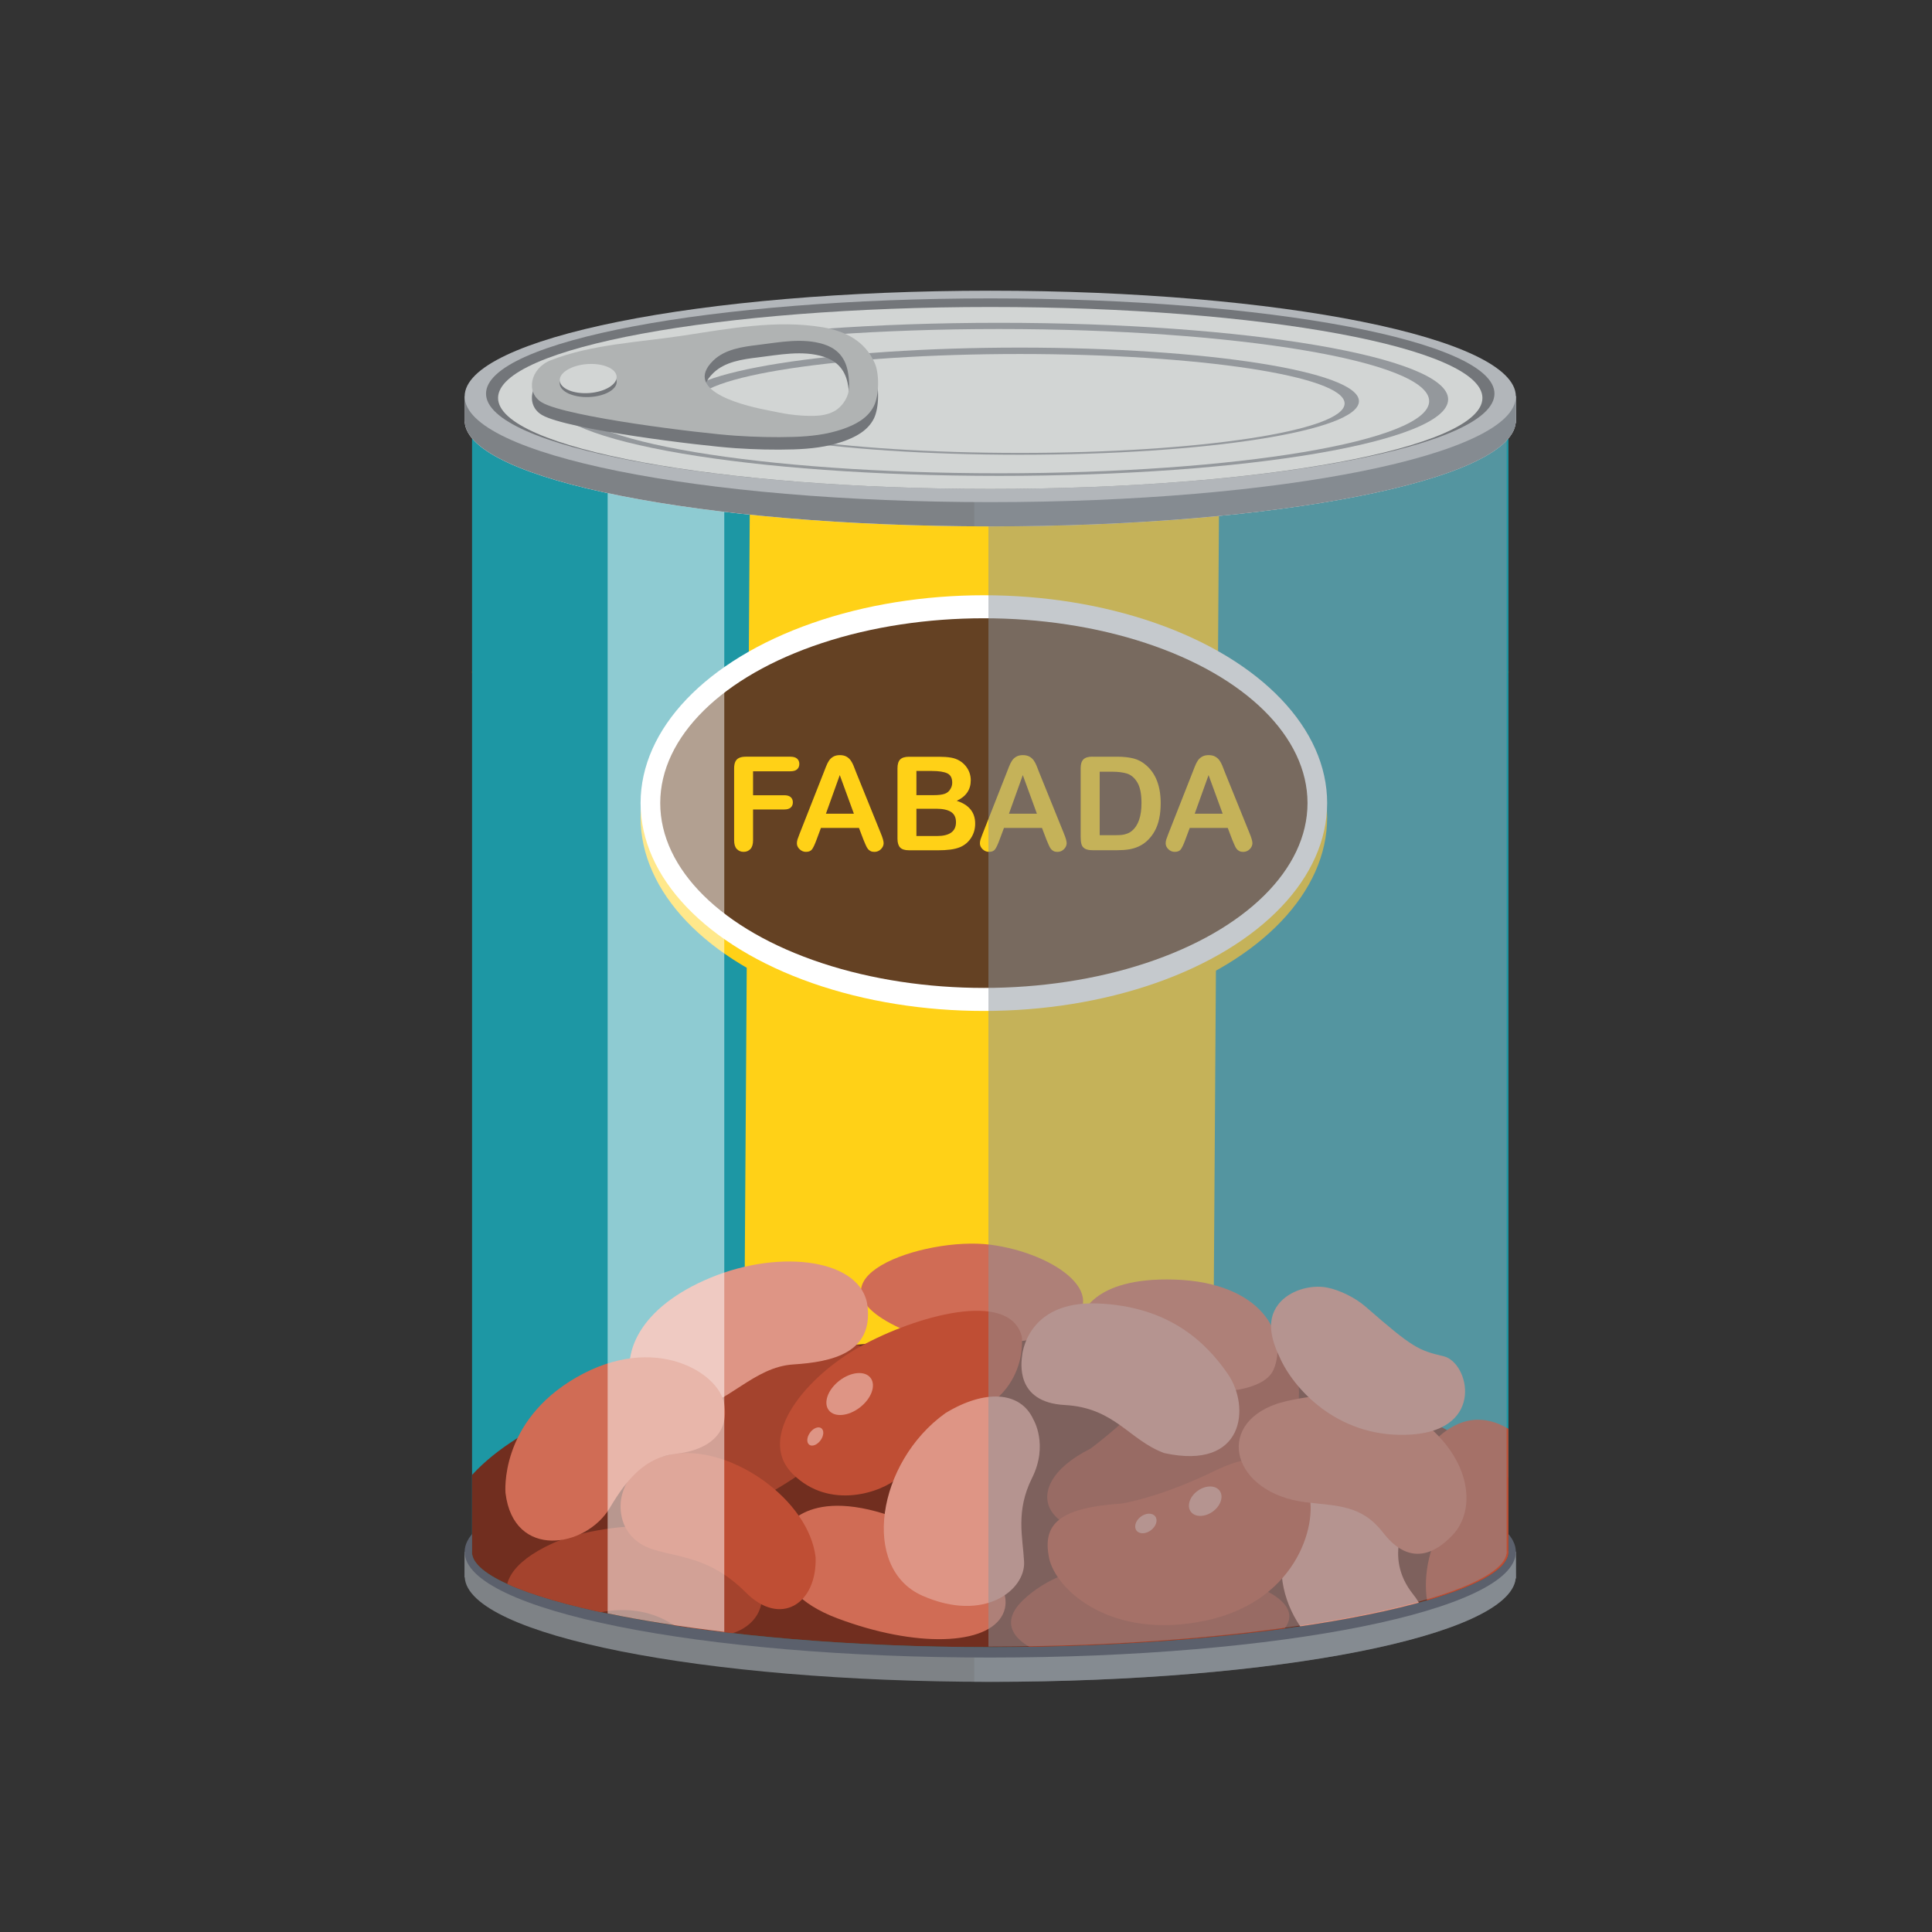 <?xml version="1.0" encoding="UTF-8"?><svg xmlns="http://www.w3.org/2000/svg" xmlns:xlink="http://www.w3.org/1999/xlink" viewBox="0 0 600 600"><rect x="0" y="0" width="600" height="600" fill="#333333" stroke="none"/><defs><style>.cls-1{fill:#d06c55;}.cls-2{fill:#a4432d;}.cls-3,.cls-4{fill:#fff;}.cls-5{fill:#5b606c;}.cls-6,.cls-7{fill:#ffd117;}.cls-8{fill:#712e1f;}.cls-9{fill:#d2d5d4;}.cls-10{isolation:isolate;}.cls-7,.cls-11{mix-blend-mode:multiply;}.cls-12{fill:#94989c;}.cls-13{fill:#1d97a4;}.cls-14{fill:#fc8a07;}.cls-15{fill:#644123;}.cls-16{fill:#bf4e34;}.cls-17{fill:#b0b3b3;}.cls-18,.cls-19,.cls-4{mix-blend-mode:screen;}.cls-19,.cls-20{fill:#de9585;}.cls-21{clip-path:url(#clippath);}.cls-22{fill:none;}.cls-11{fill:#8c959d;}.cls-11,.cls-4{opacity:.5;}.cls-23{fill:#b2b6ba;}.cls-24{fill:#7e8286;}.cls-25{fill:#73767a;}</style><clipPath id="clippath"><path class="cls-22" d="m146.6,409.57v72.01c-.01.14-.03.28-.03.42,0,.15.02.29.03.43v.35h.04c2.54,14.09,73.59,28.76,160.88,28.76s158.35-14.67,160.88-28.76h.05v-.36c.01-.14.03-.28.03-.41s-.02-.27-.03-.41v-56.42c-27.99-22.99-82.99-57.59-160.5-57.59-94.82,0-145.85,30.73-161.36,41.98Z"/></clipPath></defs><g class="cls-10"><g id="Layer_1"><g><g><g><g><path class="cls-24" d="m470.81,490.11l-.03-8.22h-4.42c-17.02-14.47-81.67-25.25-158.84-25.25s-141.98,10.8-158.9,25.3h-4.37v7.91h.08c1,17.96,73.68,32.46,163.2,32.46s161.28-14.31,163.18-32.11l.1-.09Z"/><path class="cls-11" d="m470.79,481.89h-4.42c-17.02-14.47-81.67-25.25-158.84-25.25-1.67,0-3.33.01-4.98.02v65.63c1.66,0,3.31.01,4.98.01,88.95,0,161.28-14.31,163.18-32.11l.1-.09-.03-8.22Z"/><path class="cls-5" d="m470.76,481.94c0,18.13-73.08,32.83-163.23,32.83s-163.23-14.7-163.23-32.83,73.08-32.83,163.23-32.83,163.23,14.7,163.23,32.83h0Z"/></g><g><path class="cls-13" d="m468.46,482.41c.01-.14.03-.28.03-.41s-.02-.27-.03-.41V128.51H146.6v353.07c-.01.14-.03.28-.03.42,0,.15.02.29.03.43v.35h.04c2.54,14.09,73.59,28.76,160.88,28.76s158.35-14.67,160.88-28.76h.05v-.36Z"/><g><path class="cls-14" d="m146.57,208.73c0,.14.02.29.03.43v-.85c-.01.14-.03.28-.03.42Z"/><path class="cls-14" d="m468.5,208.73c0-.13-.02-.27-.03-.41v.82c.01-.14.03-.28.03-.41Z"/></g></g></g><polygon class="cls-6" points="376.72 435.71 231.01 435.71 232.9 150.59 378.62 150.59 376.72 435.71"/><g><ellipse class="cls-7" cx="305.55" cy="253.88" rx="106.61" ry="64.55"/><ellipse class="cls-3" cx="305.55" cy="249.41" rx="106.61" ry="64.55"/><ellipse class="cls-15" cx="305.55" cy="249.41" rx="100.51" ry="57.4"/><g><path class="cls-6" d="m245.46,239.54h-11.59v7.43h9.69c.9,0,1.57.2,2.01.6.44.4.66.94.66,1.62s-.23,1.21-.67,1.61c-.45.4-1.12.59-2,.59h-9.69v9.57c0,1.22-.27,2.12-.82,2.71-.55.59-1.25.88-2.11.88s-1.58-.3-2.13-.89c-.55-.59-.82-1.49-.82-2.7v-22.35c0-.85.13-1.54.38-2.07.25-.53.64-.92,1.18-1.17.54-.24,1.22-.37,2.05-.37h13.87c.94,0,1.63.21,2.09.62.46.42.68.96.68,1.64s-.23,1.24-.68,1.65c-.46.42-1.15.62-2.09.62Z"/><path class="cls-6" d="m268.15,260.77l-1.39-3.65h-11.81l-1.39,3.73c-.54,1.45-1,2.43-1.39,2.94s-1.01.76-1.88.76c-.74,0-1.39-.27-1.96-.81-.57-.54-.85-1.16-.85-1.84,0-.4.07-.81.2-1.23.13-.42.35-1.01.65-1.76l7.43-18.87c.21-.54.47-1.19.76-1.95.3-.76.61-1.39.95-1.89.34-.5.78-.91,1.33-1.22.55-.31,1.23-.47,2.03-.47s1.5.16,2.05.47c.55.31.99.71,1.33,1.2s.62,1.01.85,1.58c.23.56.52,1.31.88,2.25l7.59,18.75c.59,1.43.89,2.46.89,3.11s-.28,1.29-.84,1.85c-.56.56-1.24.84-2.03.84-.46,0-.86-.08-1.19-.25-.33-.17-.61-.39-.83-.67-.22-.28-.47-.72-.72-1.31-.26-.59-.48-1.11-.66-1.56Zm-11.65-8.07h8.68l-4.38-11.99-4.3,11.99Z"/><path class="cls-6" d="m291.16,264.06h-8.88c-1.28,0-2.2-.29-2.74-.86s-.82-1.49-.82-2.74v-21.84c0-1.28.28-2.2.84-2.76.56-.56,1.47-.84,2.72-.84h9.41c1.39,0,2.59.09,3.61.26,1.02.17,1.93.5,2.73.99.69.41,1.29.93,1.82,1.56.53.63.93,1.32,1.21,2.08.28.76.42,1.56.42,2.41,0,2.91-1.45,5.03-4.36,6.38,3.82,1.22,5.73,3.58,5.73,7.09,0,1.62-.42,3.09-1.25,4.39-.83,1.3-1.96,2.26-3.37,2.88-.89.37-1.9.63-3.05.78-1.15.15-2.49.23-4.02.23Zm-6.56-24.63v7.51h5.39c1.47,0,2.6-.14,3.4-.42s1.41-.81,1.83-1.59c.33-.56.5-1.18.5-1.86,0-1.47-.52-2.44-1.57-2.92-1.04-.48-2.64-.72-4.78-.72h-4.78Zm6.12,11.73h-6.12v8.48h6.32c3.98,0,5.97-1.43,5.97-4.3,0-1.47-.52-2.53-1.55-3.19-1.03-.66-2.57-.99-4.62-.99Z"/><path class="cls-6" d="m324.99,260.77l-1.39-3.65h-11.81l-1.39,3.73c-.54,1.45-1,2.43-1.39,2.94-.38.51-1.01.76-1.88.76-.74,0-1.39-.27-1.96-.81-.57-.54-.85-1.16-.85-1.84,0-.4.07-.81.2-1.23s.35-1.01.65-1.76l7.43-18.87c.21-.54.47-1.19.76-1.95.3-.76.61-1.39.95-1.89.34-.5.78-.91,1.33-1.22.55-.31,1.22-.47,2.03-.47s1.5.16,2.05.47c.55.31.99.71,1.33,1.2s.62,1.01.85,1.58c.23.56.53,1.31.88,2.25l7.59,18.75c.59,1.43.89,2.46.89,3.11s-.28,1.29-.84,1.85c-.56.56-1.24.84-2.03.84-.46,0-.86-.08-1.19-.25s-.61-.39-.83-.67c-.23-.28-.47-.72-.72-1.31s-.48-1.11-.66-1.56Zm-11.65-8.07h8.68l-4.38-11.99-4.3,11.99Z"/><path class="cls-6" d="m339.24,235h7.67c2,0,3.71.19,5.13.55,1.43.37,2.72,1.06,3.88,2.08,3.03,2.59,4.54,6.53,4.54,11.81,0,1.74-.15,3.34-.46,4.78-.3,1.44-.77,2.74-1.41,3.89-.63,1.16-1.45,2.19-2.44,3.1-.78.7-1.63,1.26-2.56,1.68-.93.42-1.92.72-2.98.89-1.06.17-2.26.26-3.6.26h-7.67c-1.07,0-1.88-.16-2.42-.49-.54-.32-.9-.78-1.06-1.37-.17-.59-.25-1.35-.25-2.29v-21.3c0-1.27.28-2.19.85-2.75.57-.57,1.49-.85,2.75-.85Zm2.28,4.66v19.72h4.46c.98,0,1.74-.03,2.3-.08.55-.05,1.13-.18,1.72-.4.59-.21,1.11-.51,1.55-.89,1.97-1.66,2.95-4.53,2.95-8.6,0-2.87-.43-5.01-1.3-6.44-.87-1.43-1.93-2.33-3.2-2.73-1.27-.39-2.8-.58-4.6-.58h-3.88Z"/><path class="cls-6" d="m382.68,260.77l-1.39-3.65h-11.81l-1.39,3.73c-.54,1.45-1,2.43-1.39,2.94-.38.51-1.01.76-1.88.76-.74,0-1.39-.27-1.96-.81-.57-.54-.85-1.16-.85-1.84,0-.4.07-.81.2-1.23s.35-1.01.65-1.76l7.43-18.87c.21-.54.47-1.19.76-1.95.3-.76.61-1.39.95-1.89.34-.5.78-.91,1.33-1.22.55-.31,1.22-.47,2.03-.47s1.5.16,2.05.47c.55.31.99.71,1.33,1.2s.62,1.01.85,1.58c.23.56.53,1.31.88,2.25l7.59,18.75c.59,1.43.89,2.46.89,3.11s-.28,1.29-.84,1.85c-.56.56-1.24.84-2.03.84-.46,0-.86-.08-1.19-.25s-.61-.39-.83-.67c-.23-.28-.47-.72-.72-1.31s-.48-1.11-.66-1.56Zm-11.65-8.07h8.68l-4.38-11.99-4.3,11.99Z"/></g></g><g class="cls-21"><g><path class="cls-8" d="m476.17,477.48c0,34.09-75.69,61.72-169.05,61.72s-169.05-27.63-169.05-61.72,75.69-61.72,169.05-61.72,169.05,27.63,169.05,61.72Z"/><path class="cls-20" d="m437.48,471.19s-8.21,11.97,1.37,23.93c9.57,11.97,1.37,26.33-14.7,23.93-16.07-2.4-33.17-23.94-23.25-45.47,9.92-21.54,43.08-19.15,36.58-2.39Z"/><path class="cls-16" d="m478.07,452.75s-15.79-23.22-33.22-4.63c-6.31,6.73,9.25,10.93,1.26,29.02-7.99,18.08-.84,38.27,15.14,36.17,15.98-2.1,39.11-27.34,16.82-60.56Z"/><path class="cls-2" d="m357.17,485.86s-24.6-3.47-39.74,11.35c-14.82,14.82,20.82,24.92,56.77,18.61,35.96-6.31,39.11-24.29-17.03-29.96Z"/><path class="cls-2" d="m338.7,449.86s17.57-12.93,27.18-27.18c9.61-14.25,32.15-13.92,36.79,3.98,4.64,17.9-12.56,42.42-45.23,48.56-32.67,6.14-43.28-13.09-18.75-25.35Z"/><path class="cls-1" d="m335.82,409.23s2.51-12.75,29.15-11.84c26.65.91,35.28,17.07,30.52,28.01-6.15,14.12-66.05,5.47-59.67-16.17Z"/><path class="cls-2" d="m178.02,503.53s16.09-8.52,30.91.95c14.82,9.46,35.64-.32,24.6-17.98s-48.07-13.49-61.82-7.25c-27.12,12.3-10.72,28.7,6.31,24.29Z"/><path class="cls-1" d="m242.68,476.72s5.36-14.82,31.86-6.62,41.63,21.45,36.9,31.22-27.12,10.41-51.41,1.26c-24.29-9.15-17.35-25.86-17.35-25.86Z"/><path class="cls-2" d="m209.19,459.91s-8.02-13.57,15.17-28.79c23.19-15.21,43.04-18.45,47.57-8.58,4.53,9.87-9.24,27.54-31.75,40.45-22.51,12.91-30.99-3.09-30.99-3.09Z"/><g><path class="cls-1" d="m279.37,412.41c.95.45,32.48,9.95,50.05.33,17.57-9.61-1.32-23.53-21.88-26.19-20.55-2.65-60,10.94-28.18,25.85Z"/><g class="cls-18"><path class="cls-1" d="m283.42,398.18c-3.62,1.15-7.05.51-7.66-1.43-.61-1.93,1.82-4.43,5.44-5.58,3.62-1.15,7.05-.51,7.67,1.42.61,1.93-1.82,4.43-5.45,5.58Z"/><path class="cls-1" d="m273.92,401.89c-1.39,1.1-2.99,1.39-3.58.65-.59-.74.06-2.23,1.44-3.34,1.39-1.1,2.99-1.4,3.58-.66.59.74-.06,2.24-1.45,3.34Z"/></g></g><path class="cls-20" d="m196.88,432.07s3.26,9.89,16.41,6.77c13.15-3.12,20.83-14.32,33.08-15.1,12.24-.78,24.74-3.64,23.05-18.1-1.69-14.45-26.69-17.97-48.7-8.86-22.01,9.11-28.52,23.7-23.83,35.29Z"/><path class="cls-16" d="m317.31,414.94s2.24,16.02-14.9,24.03c-16.99,8.01-18.43,15.39-23.4,19.87-4.97,4.49-21.31,10.42-32.85-1.12-11.54-11.54,4.4-30.42,21.22-39.67,16.82-9.25,45.96-17.67,49.92-3.11Z"/><path class="cls-20" d="m317.43,420.99s1.26-17.03,23.34-16.19c22.08.84,33.65,11.87,40.59,21.96,6.94,10.09,5.25,29.97-19.77,24.51-10.93-3.99-15.35-14.09-30.91-14.93-15.56-.84-13.46-13.46-13.25-15.35Z"/><path class="cls-16" d="m192.74,467.25s-.21-13.46,17.24-15.77c17.45-2.31,41.21,14.3,43.32,32.17.42,14.51-10.93,21.66-21.66,10.93s-19.77-10.72-28.39-13.25-10.72-9.25-10.51-14.09Z"/><path class="cls-16" d="m348.34,466.94s11.62-1.73,28.8-10.11c17.18-8.38,25.56-2.06,28.99,6.18,3.43,8.24-2.06,33.94-31.6,40.26-29.54,6.32-46.85-9.62-48.78-19.65-1.92-10.03,2.73-15.37,22.59-16.68Z"/><path class="cls-20" d="m320.95,440.88s4.71,7.84-.45,18.15c-5.15,10.31-2.85,18.38-2.46,25.99.45,8.74-12.33,19.05-31.6,10.53-19.27-8.52-14.12-41.46,7.17-56.69,12.1-7.39,23.3-6.95,27.34,2.02Z"/><path class="cls-1" d="m156.99,463.68s-2.1-22.08,22.08-35.96c24.18-13.88,44.16-1.47,45.84,8.2,1.68,9.67-5.47,14.51-14.93,15.56-9.46,1.05-15.16,7.63-20.61,16.82-7.36,12.41-29.86,16.19-32.38-4.63Z"/><g class="cls-18"><path class="cls-20" d="m301.94,453.81c-2.42,2.6-5.89,3.3-7.76,1.56-1.87-1.74-1.43-5.26.98-7.86,2.42-2.6,5.89-3.3,7.76-1.56,1.87,1.74,1.43,5.26-.98,7.86Z"/><path class="cls-20" d="m290.47,472.65c-.8,2.2-2.74,3.52-4.32,2.94-1.58-.58-2.22-2.83-1.41-5.03.8-2.2,2.74-3.52,4.33-2.94,1.58.58,2.22,2.83,1.41,5.03Z"/></g><g><path class="cls-20" d="m376.61,469.45c-2.49,1.78-5.54,1.77-6.82-.02-1.28-1.79-.3-4.68,2.18-6.46,2.49-1.78,5.54-1.77,6.82.02,1.28,1.79.3,4.68-2.18,6.46Z"/><path class="cls-20" d="m357.45,475.22c-1.61,1.22-3.62,1.27-4.5.11-.88-1.16-.28-3.08,1.32-4.3,1.61-1.22,3.62-1.26,4.5-.11.88,1.16.29,3.09-1.33,4.3Z"/></g><g class="cls-18"><path class="cls-20" d="m267.08,437.07c-3.58,2.78-7.92,3.18-9.69.89-1.77-2.29-.31-6.39,3.27-9.17,3.58-2.78,7.92-3.18,9.69-.89,1.77,2.29.31,6.39-3.27,9.17Z"/><path class="cls-20" d="m254.83,447.3c-1.03,1.42-2.6,2.04-3.5,1.38-.91-.66-.8-2.34.23-3.76,1.03-1.42,2.6-2.03,3.5-1.38.91.66.81,2.34-.23,3.76Z"/></g><g class="cls-18"><path class="cls-20" d="m232.93,406.82c-5.05,1.6-9.98.28-11-2.94-1.02-3.23,2.24-7.14,7.3-8.74,5.06-1.6,9.98-.29,11.01,2.94,1.02,3.23-2.24,7.14-7.3,8.75Z"/><path class="cls-20" d="m215.34,413.1c-1.7,1.14-3.68,1.19-4.4.1-.73-1.09.06-2.9,1.77-4.04,1.7-1.14,3.68-1.18,4.4-.1.73,1.09-.06,2.9-1.77,4.04Z"/></g><g class="cls-18"><path class="cls-1" d="m171.83,447.77c-2.09,2.18-4.92,2.87-6.31,1.53-1.39-1.33-.83-4.18,1.26-6.36,2.09-2.18,4.92-2.87,6.31-1.53,1.39,1.34.83,4.19-1.27,6.37Z"/><path class="cls-1" d="m164.75,455.71c-.54,1.04-1.52,1.6-2.18,1.25-.66-.35-.76-1.47-.22-2.5.54-1.03,1.52-1.59,2.18-1.25.66.35.76,1.47.22,2.5Z"/></g><g class="cls-18"><path class="cls-16" d="m208.89,463.73c-2.68,1.4-5.57,1.16-6.47-.55-.9-1.71.55-4.23,3.22-5.63,2.68-1.4,5.57-1.16,6.47.55.9,1.71-.55,4.23-3.22,5.64Z"/><path class="cls-16" d="m199.71,466.52c-.84.81-1.94,1.03-2.46.5-.52-.54-.25-1.63.59-2.44.84-.81,1.94-1.03,2.46-.5.52.54.25,1.63-.59,2.44Z"/></g><path class="cls-19" d="m339.75,408.4c3.5-.58,6.68,1,7.09,3.52.42,2.52-2.09,5.03-5.59,5.61-3.5.58-6.68-1-7.09-3.52-.42-2.52,2.09-5.03,5.59-5.61Z"/><path class="cls-1" d="m396.56,435.95s26.6-8.75,45.12,5.49c15.3,11.77,16.87,27.46,9.42,35.31-7.45,7.85-14.91,7.85-21.58-.78-6.67-8.63-14.07-8.23-23.93-9.42-22.76-2.74-28.64-23.93-9.02-30.6Z"/><path class="cls-20" d="m396.98,405.1s.04-.05.06-.07c3.3-4.24,9.92-6.16,15.08-5.17,4,.77,8.85,3.22,11.92,5.89,14.82,12.93,16.4,13.56,24.29,15.45,7.89,1.89,12.95,22.66-9.78,24.29-22.08,1.58-35.96-13.25-40.69-23.02-2.64-5.46-5.04-11.94-.88-17.37Z"/><g class="cls-18"><path class="cls-20" d="m409.82,409.7c3.74.67,7.06-.4,7.42-2.4.36-2-2.38-4.16-6.11-4.83-3.74-.67-7.06.4-7.42,2.4-.36,2,2.38,4.16,6.12,4.83Z"/><path class="cls-20" d="m419.71,412.16c1.52.92,3.15,1,3.63.19.49-.81-.35-2.21-1.86-3.12-1.52-.92-3.14-1-3.63-.19-.49.81.34,2.21,1.86,3.12Z"/></g></g></g></g><path class="cls-4" d="m188.71,128.33v372.74c10.56,2.18,22.76,4.12,36.22,5.72V128.33h-36.22Z"/><path class="cls-11" d="m467.9,481.41V128.33h-160.93v383.03c87.29,0,158.35-14.67,160.88-28.76h.05v-.36c.01-.14.03-.28.03-.41s-.02-.27-.03-.41Z"/><g><g><path class="cls-3" d="m470.81,131.27l-.03-8.22h-4.42c-17.02-14.47-81.67-25.25-158.84-25.25s-141.98,10.8-158.9,25.3h-4.37v7.91h.08c1,17.96,73.68,32.46,163.2,32.46s161.28-14.31,163.18-32.12l.1-.09Z"/><path class="cls-24" d="m470.81,131.27l-.03-8.22h-4.42c-17.02-14.47-81.67-25.25-158.84-25.25s-141.98,10.8-158.9,25.3h-4.37v7.91h.08c1,17.96,73.68,32.46,163.2,32.46s161.28-14.31,163.18-32.12l.1-.09Z"/><path class="cls-11" d="m470.79,123.06h-4.42c-17.02-14.47-81.67-25.25-158.84-25.25-1.67,0-3.33.01-4.98.02v65.63c1.66,0,3.31.02,4.98.02,88.95,0,161.28-14.31,163.18-32.12l.1-.09-.03-8.22Z"/><path class="cls-23" d="m470.76,123.11c0,18.13-73.08,32.83-163.23,32.83s-163.23-14.7-163.23-32.83,73.08-32.83,163.23-32.83,163.23,14.7,163.23,32.83h0Z"/><path class="cls-25" d="m464.12,122.25c0,16.34-70.11,29.58-156.59,29.58s-156.59-13.24-156.59-29.58,70.11-29.58,156.59-29.58,156.59,13.24,156.59,29.58h0Z"/><path class="cls-9" d="m460.38,123.59c0,15.6-68.44,28.25-152.85,28.25s-152.85-12.65-152.85-28.25,68.43-28.25,152.85-28.25,152.85,12.65,152.85,28.25h0Z"/><path class="cls-12" d="m449.73,124.02c0,13.13-62.44,23.77-139.46,23.77s-139.46-10.64-139.46-23.77,62.44-23.77,139.46-23.77,139.46,10.64,139.46,23.77h0Z"/><path class="cls-9" d="m443.84,124.58c0,12.37-59.8,22.4-133.57,22.4s-133.57-10.03-133.57-22.4,59.8-22.4,133.57-22.4,133.57,10.03,133.57,22.4h0Z"/><path class="cls-12" d="m422.03,124.59c0,9.19-47.16,16.64-105.34,16.64s-105.34-7.45-105.34-16.64,47.16-16.64,105.34-16.64,105.34,7.45,105.34,16.64h0Z"/><path class="cls-9" d="m417.58,125.3c0,8.48-45.17,15.36-100.89,15.36s-100.89-6.88-100.89-15.36,45.17-15.36,100.89-15.36,100.89,6.87,100.89,15.36h0Z"/></g><path class="cls-3" d="m189.94,120.77c.17,2.34-3.41,4.5-8,4.84-4.59.33-8.45-1.29-8.62-3.62-.17-2.34,3.41-4.5,8-4.84,4.59-.33,8.45,1.29,8.62,3.62h0Z"/><g><path class="cls-25" d="m271.65,116.63c-3.03-6.87-9.14-9.94-16.2-11.12-14.21-2.38-29.12.43-43.2,2.58-13.59,2.08-28.29,2.64-41.19,7.66-6.38,2.48-7.99,10.12-2.69,13.16,7.8,4.48,49.06,9.54,60.05,10.28,6.03.4,12.08.56,18.13.37,5.08-.16,10.21-.73,15.04-2.38,3.9-1.33,7.87-3.34,9.79-7.17,1.67-3.33,1.74-10.07.28-13.37h0Zm-8.31,9.6c-.76,2.56-2.71,4.55-4.32,5.39-2,1.05-4.14,1.37-6.27,1.41-2.53.05-5.07-.13-7.6-.48-2.12-.29-4.29-.78-6.39-1.19-5.82-1.13-27.51-5.66-17.16-15.59,3.58-3.43,8.96-4.19,13.68-4.76,6.72-.81,13.96-2.31,20.57-.21,3.35,1.07,5.99,3.21,7.13,7.12.65,2.24,1.03,6.09.37,8.31h0Z"/><path class="cls-17" d="m271.65,112.75c-3.03-6.87-9.14-9.94-16.2-11.12-14.21-2.38-29.12.43-43.2,2.58-13.59,2.08-28.29,2.64-41.19,7.66-6.38,2.48-7.99,10.12-2.69,13.16,7.8,4.48,49.06,9.54,60.05,10.28,6.03.4,12.08.56,18.13.37,5.08-.16,10.21-.73,15.04-2.38,3.9-1.33,7.87-3.34,9.79-7.17,1.67-3.33,1.74-10.07.28-13.37h0Zm-8.31,9.6c-.76,2.56-2.71,4.55-4.32,5.39-2,1.05-4.14,1.37-6.27,1.41-2.53.05-5.07-.13-7.6-.48-2.12-.29-4.29-.78-6.39-1.19-5.82-1.13-27.51-5.66-17.16-15.59,3.58-3.43,8.96-4.19,13.68-4.76,6.72-.81,13.96-2.31,20.57-.21,3.35,1.07,5.99,3.21,7.13,7.12.65,2.24,1.03,6.09.37,8.31h0Z"/><g><path class="cls-25" d="m191.52,118.51c.08,2.49-3.82,4.63-8.7,4.8-4.89.16-8.92-1.73-9-4.21-.08-2.49,3.82-4.64,8.7-4.8,4.89-.16,8.92,1.73,9,4.22h0Z"/><path class="cls-9" d="m191.5,116.92c.18,2.49-3.63,4.78-8.5,5.14-4.88.35-8.98-1.37-9.16-3.85-.18-2.48,3.63-4.78,8.5-5.14,4.88-.35,8.98,1.37,9.16,3.85h0Z"/></g></g></g></g></g></g></svg>
